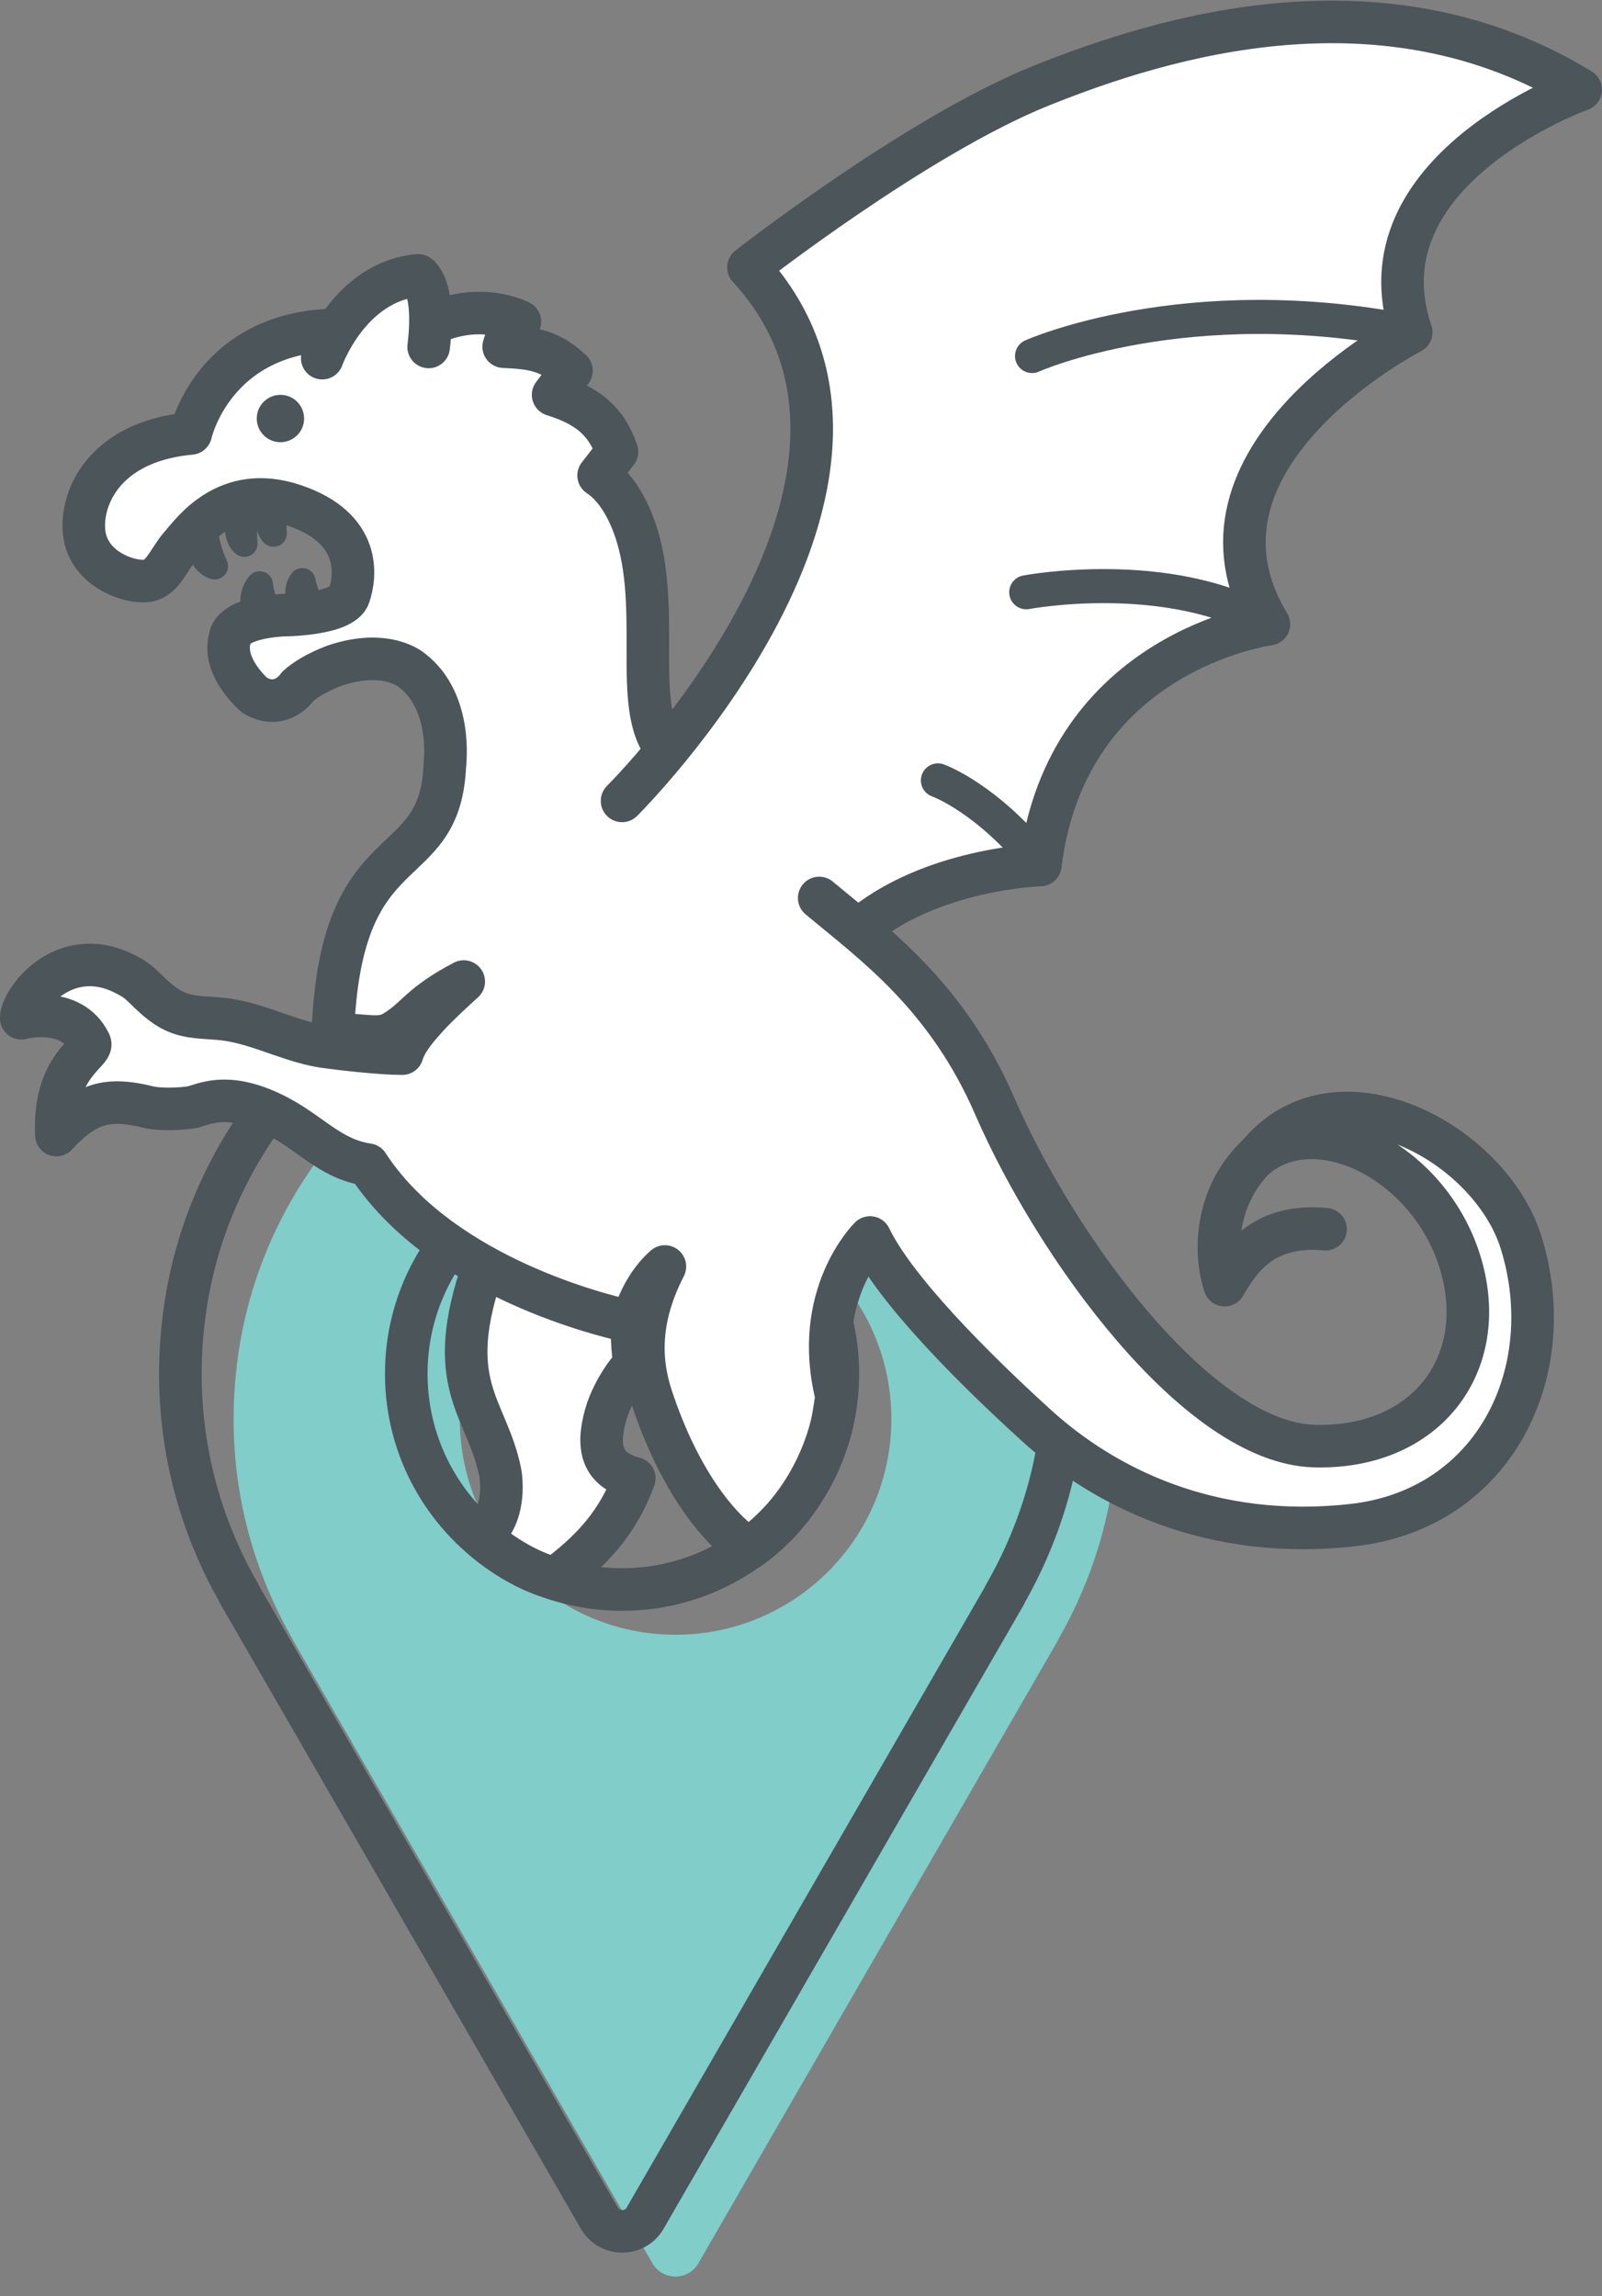 <svg width="30" height="43" viewBox="0 0 30 43" fill="none" xmlns="http://www.w3.org/2000/svg">
<rect x="0" y="0" width="30" height="43" fill="#808080" stroke="none"/>
<g clip-path="url(#clip0_474_23032)">
<path d="M12.496 14.046C11.779 13.269 12.471 11.241 11.814 9.706C11.749 9.557 11.56 9.133 11.211 8.904L11.555 8.46C11.35 7.863 10.977 7.588 10.359 7.394L10.703 6.941C10.294 6.557 9.97 6.517 9.432 6.492C9.432 6.492 9.532 6.099 9.736 6.024C9.716 6.014 9.008 5.64 8.087 6.064L8.027 6.487C8.166 5.351 7.833 5.147 7.833 5.147C6.542 5.257 6.034 6.697 6.034 6.697L6.298 6.178C4.001 6.208 3.582 8.117 3.582 8.117C1.764 8.281 1.445 9.596 1.624 10.155C1.804 10.713 2.471 10.917 2.765 10.877C3.059 10.837 3.179 10.458 3.388 10.224C3.597 9.99 4.235 9.028 5.516 9.462C6.791 9.89 6.657 10.852 6.532 11.211C6.408 11.57 5.296 11.515 5.296 11.515C4.31 11.585 4.325 11.933 4.325 11.933C4.131 12.476 4.783 13.014 4.783 13.014C5.351 13.403 5.59 12.85 5.59 12.85C5.66 12.696 6.104 12.447 6.104 12.447C6.796 11.933 7.728 12.347 7.728 12.347C8.495 12.94 8.371 13.996 8.371 13.996C8.371 13.996 8.48 15.232 7.414 15.949L8.072 17.698L14.041 15.655L12.511 14.041L12.496 14.046Z" fill="white"/>
<path d="M20.927 26.572C20.927 21.699 16.717 17.808 11.734 18.346C8.032 18.744 5.003 21.659 4.465 25.341C4.176 27.314 4.594 29.163 5.486 30.707H5.481L12.217 42.382C12.407 42.715 12.89 42.715 13.079 42.382L19.816 30.712H19.811C20.514 29.492 20.927 28.082 20.927 26.572ZM12.651 30.613C10.419 30.613 8.61 28.804 8.61 26.572C8.61 24.34 10.419 22.531 12.651 22.531C14.883 22.531 16.692 24.34 16.692 26.572C16.692 28.804 14.883 30.613 12.651 30.613Z" fill="#80CDCA"/>
<path d="M19.93 25.725C19.93 20.852 15.72 16.961 10.738 17.499C7.036 17.897 4.006 20.812 3.468 24.494C3.179 26.467 3.598 28.316 4.489 29.86H4.485L11.221 41.535C11.41 41.868 11.894 41.868 12.083 41.535L18.819 29.866H18.814C19.517 28.645 19.93 27.235 19.93 25.725Z" stroke="#4B555A" stroke-width="0.797" stroke-linecap="round" stroke-linejoin="round"/>
<path d="M15.69 25.725C15.69 27.957 13.881 29.766 11.649 29.766C9.417 29.766 7.608 27.957 7.608 25.725C7.608 23.493 9.417 21.684 11.649 21.684C13.881 21.684 15.69 23.493 15.69 25.725Z" stroke="#4B555A" stroke-width="0.797" stroke-linecap="round" stroke-linejoin="round"/>
<path d="M8.331 14.315C8.331 14.315 8.485 13.149 7.718 12.556C7.718 12.556 7.254 12.137 6.278 12.461C6.278 12.461 5.844 12.611 5.575 12.855C5.575 12.855 5.276 13.318 4.768 13.02C4.768 13.02 4.14 12.486 4.31 11.938C4.31 11.938 4.295 11.589 5.281 11.52C5.281 11.52 6.412 11.52 6.537 11.156C6.661 10.792 6.781 9.89 5.505 9.462C4.23 9.033 3.587 9.99 3.378 10.224C3.169 10.458 3.049 10.837 2.755 10.877C2.461 10.917 1.798 10.713 1.614 10.155C1.43 9.596 1.749 8.286 3.572 8.117C3.572 8.117 3.991 6.213 6.288 6.178" stroke="#4B555A" stroke-width="0.797" stroke-linecap="round" stroke-linejoin="round"/>
<path d="M4.798 11.555C4.798 11.555 4.648 11.191 4.863 10.947C4.863 10.947 4.902 11.365 5.082 11.49" stroke="#4B555A" stroke-width="0.498" stroke-linecap="round" stroke-linejoin="round"/>
<path d="M5.651 11.41C5.651 11.41 5.506 11.076 5.661 10.887C5.661 10.887 5.745 11.34 5.94 11.425" stroke="#4B555A" stroke-width="0.498" stroke-linecap="round" stroke-linejoin="round"/>
<path d="M3.662 10.09C3.662 10.09 3.772 10.533 4.021 10.603C4.021 10.603 3.787 10.11 3.841 9.741" stroke="#4B555A" stroke-width="0.498" stroke-linecap="round" stroke-linejoin="round"/>
<path d="M4.45 9.711C4.45 9.711 4.425 10.06 4.574 10.179C4.574 10.179 4.53 9.761 4.649 9.512" stroke="#4B555A" stroke-width="0.498" stroke-linecap="round" stroke-linejoin="round"/>
<path d="M5.037 9.631C5.037 9.631 5.017 9.895 5.122 9.99C5.122 9.99 5.092 9.671 5.177 9.482" stroke="#4B555A" stroke-width="0.498" stroke-linecap="round" stroke-linejoin="round"/>
<path d="M12.496 14.046C11.778 13.268 12.471 11.241 11.813 9.706C11.749 9.557 11.559 9.133 11.21 8.904L11.554 8.46C11.35 7.862 10.976 7.588 10.358 7.394L10.702 6.941C10.294 6.557 9.97 6.517 9.432 6.492C9.432 6.492 9.531 6.099 9.736 6.024C9.716 6.014 9.008 5.64 8.086 6.064" stroke="#4B555A" stroke-width="0.797" stroke-linecap="round" stroke-linejoin="round"/>
<path d="M6.034 6.707C6.034 6.707 6.547 5.267 7.833 5.157C7.833 5.157 8.167 5.361 8.027 6.497" stroke="#4B555A" stroke-width="0.797" stroke-linecap="round" stroke-linejoin="round"/>
<path d="M10.383 29.562C11.076 29.048 11.569 28.52 11.878 27.683C11.27 27.529 11.171 27.11 11.34 26.502C11.45 26.099 11.749 25.66 11.888 25.551C11.813 25.137 11.843 24.738 11.843 24.738C11.255 24.549 10.065 24.275 9.068 23.677C8.261 25.949 9.118 26.333 9.367 27.573C9.367 27.573 9.527 28.366 9.003 28.774C9.003 28.774 9.606 29.347 10.379 29.557L10.383 29.562Z" fill="white" stroke="#4B555A" stroke-width="0.797" stroke-linecap="round" stroke-linejoin="round"/>
<path d="M18.017 19.487L14.569 14.973L8.734 16.502L10.832 22.631L13.368 23.288L14.943 26.438L15.391 24.23L16.074 23.104L18.216 25.541L20.628 24.619L18.017 19.487Z" fill="white"/>
<path d="M11.649 14.998C11.649 14.998 17.688 9.008 14.016 5.007C14.016 5.007 17.16 2.546 19.486 1.609C21.813 0.673 25.919 -0.573 29.601 1.679C29.601 1.679 25.396 3.184 26.427 6.223C26.427 6.223 21.873 8.565 23.762 11.689C23.762 11.689 19.975 12.182 19.482 16.198C19.482 16.198 17.419 16.258 16.078 17.409" fill="white"/>
<path d="M11.649 14.998C11.649 14.998 17.688 9.008 14.016 5.007C14.016 5.007 17.16 2.546 19.486 1.609C21.813 0.673 25.919 -0.573 29.601 1.679C29.601 1.679 25.396 3.184 26.427 6.223C26.427 6.223 21.873 8.565 23.762 11.689C23.762 11.689 19.975 12.182 19.482 16.198C19.482 16.198 17.419 16.258 16.078 17.409" stroke="#4B555A" stroke-width="0.797" stroke-linecap="round" stroke-linejoin="round"/>
<path d="M19.327 6.667C19.327 6.667 22.197 5.381 26.432 6.218" stroke="#4B555A" stroke-width="0.638" stroke-linecap="round" stroke-linejoin="round"/>
<path d="M19.218 11.091C19.218 11.091 21.869 10.588 23.767 11.684" stroke="#4B555A" stroke-width="0.638" stroke-linecap="round" stroke-linejoin="round"/>
<path d="M17.564 14.614C17.564 14.614 18.485 14.938 19.487 16.193" stroke="#4B555A" stroke-width="0.638" stroke-linecap="round" stroke-linejoin="round"/>
<path d="M5.252 8.281C5.496 8.281 5.695 8.082 5.695 7.838C5.695 7.593 5.496 7.394 5.252 7.394C5.007 7.394 4.808 7.593 4.808 7.838C4.808 8.082 5.007 8.281 5.252 8.281Z" fill="#4B555A"/>
<path d="M8.331 14.315C8.251 16.512 6.378 15.476 6.233 19.342C6.392 19.367 6.572 19.382 6.766 19.397C6.99 19.412 7.185 19.442 7.384 19.322C7.812 19.063 7.857 18.814 8.684 18.381C8.46 18.585 8.231 18.794 8.022 19.018C7.842 19.218 7.613 19.467 7.533 19.731C7.135 19.731 6.392 19.646 6.148 19.611C5.501 19.537 4.903 19.188 4.245 19.093C4.001 19.058 3.722 19.068 3.478 19.009C3.194 18.939 3.004 18.784 2.805 18.595C2.561 18.356 2.531 18.336 2.302 18.221C1.181 17.683 0.398 18.729 0.398 19.068C0.398 19.068 1.34 18.814 1.684 19.532C1.764 19.701 0.991 19.945 1.056 21.256C1.48 20.787 1.794 20.688 2.028 20.658C2.224 20.631 2.474 20.656 2.78 20.732C2.979 20.782 3.393 20.772 3.602 20.732C3.811 20.688 4.22 20.438 5.077 20.842C5.79 21.176 6.158 21.704 6.886 21.809C8.176 23.797 11.001 24.579 11.843 24.758C11.988 24.21 12.267 23.876 12.451 23.717C11.978 24.639 11.958 25.426 12.202 26.163C12.69 27.643 13.413 28.61 14.021 29.003C15.346 28.072 15.595 26.582 15.595 26.582C15.615 26.497 15.665 26.148 15.665 26.148C15.192 24.25 16.293 23.174 16.293 23.174C16.751 24.125 18.151 25.551 19.412 26.697C20.672 27.843 22.666 28.859 25.331 28.56C27.997 28.261 29.233 25.675 28.485 23.268C27.897 21.38 24.997 19.836 23.538 21.654C24.703 20.718 26.806 21.779 27.359 23.692C27.897 25.551 26.706 27.14 24.609 27.08C22.421 27.015 19.766 23.333 18.63 20.718C17.728 18.635 16.353 17.663 15.341 16.816" fill="white"/>
<path d="M8.331 14.315C8.251 16.512 6.378 15.476 6.233 19.342C6.392 19.367 6.572 19.382 6.766 19.397C6.99 19.412 7.185 19.442 7.384 19.322C7.812 19.063 7.857 18.814 8.684 18.381C8.46 18.585 8.231 18.794 8.022 19.018C7.842 19.218 7.613 19.467 7.533 19.731C7.135 19.731 6.392 19.646 6.148 19.611C5.501 19.537 4.903 19.188 4.245 19.093C4.001 19.058 3.722 19.068 3.478 19.009C3.194 18.939 3.004 18.784 2.805 18.595C2.561 18.356 2.531 18.336 2.302 18.221C1.181 17.683 0.398 18.729 0.398 19.068C0.398 19.068 1.34 18.814 1.684 19.532C1.764 19.701 0.991 19.945 1.056 21.256C1.48 20.787 1.794 20.688 2.028 20.658C2.224 20.631 2.474 20.656 2.78 20.732C2.979 20.782 3.393 20.772 3.602 20.732C3.811 20.688 4.22 20.438 5.077 20.842C5.79 21.176 6.158 21.704 6.886 21.809C8.176 23.797 11.001 24.579 11.843 24.758C11.988 24.21 12.267 23.876 12.451 23.717C11.978 24.639 11.958 25.426 12.202 26.163C12.69 27.643 13.413 28.61 14.021 29.003C15.346 28.072 15.595 26.582 15.595 26.582C15.615 26.497 15.665 26.148 15.665 26.148C15.192 24.25 16.293 23.174 16.293 23.174C16.751 24.125 18.151 25.551 19.412 26.697C20.672 27.843 22.666 28.859 25.331 28.56C27.997 28.261 29.233 25.675 28.485 23.268C27.897 21.38 24.997 19.836 23.538 21.654C24.703 20.718 26.806 21.779 27.359 23.692C27.897 25.551 26.706 27.14 24.609 27.08C22.421 27.015 19.766 23.333 18.63 20.718C17.728 18.635 16.353 17.663 15.341 16.816" stroke="#4B555A" stroke-width="0.797" stroke-linecap="round" stroke-linejoin="round"/>
<path d="M24.609 21.046C22.895 21.564 22.631 23.144 22.934 24.066C23.248 23.513 23.707 22.915 24.823 23.019" stroke="#4B555A" stroke-width="0.797" stroke-linecap="round" stroke-linejoin="round"/>
</g>
<defs>
<clipPath id="clip0_474_23032">
<rect width="30" height="42.631" fill="white"/>
</clipPath>
</defs>
</svg>
